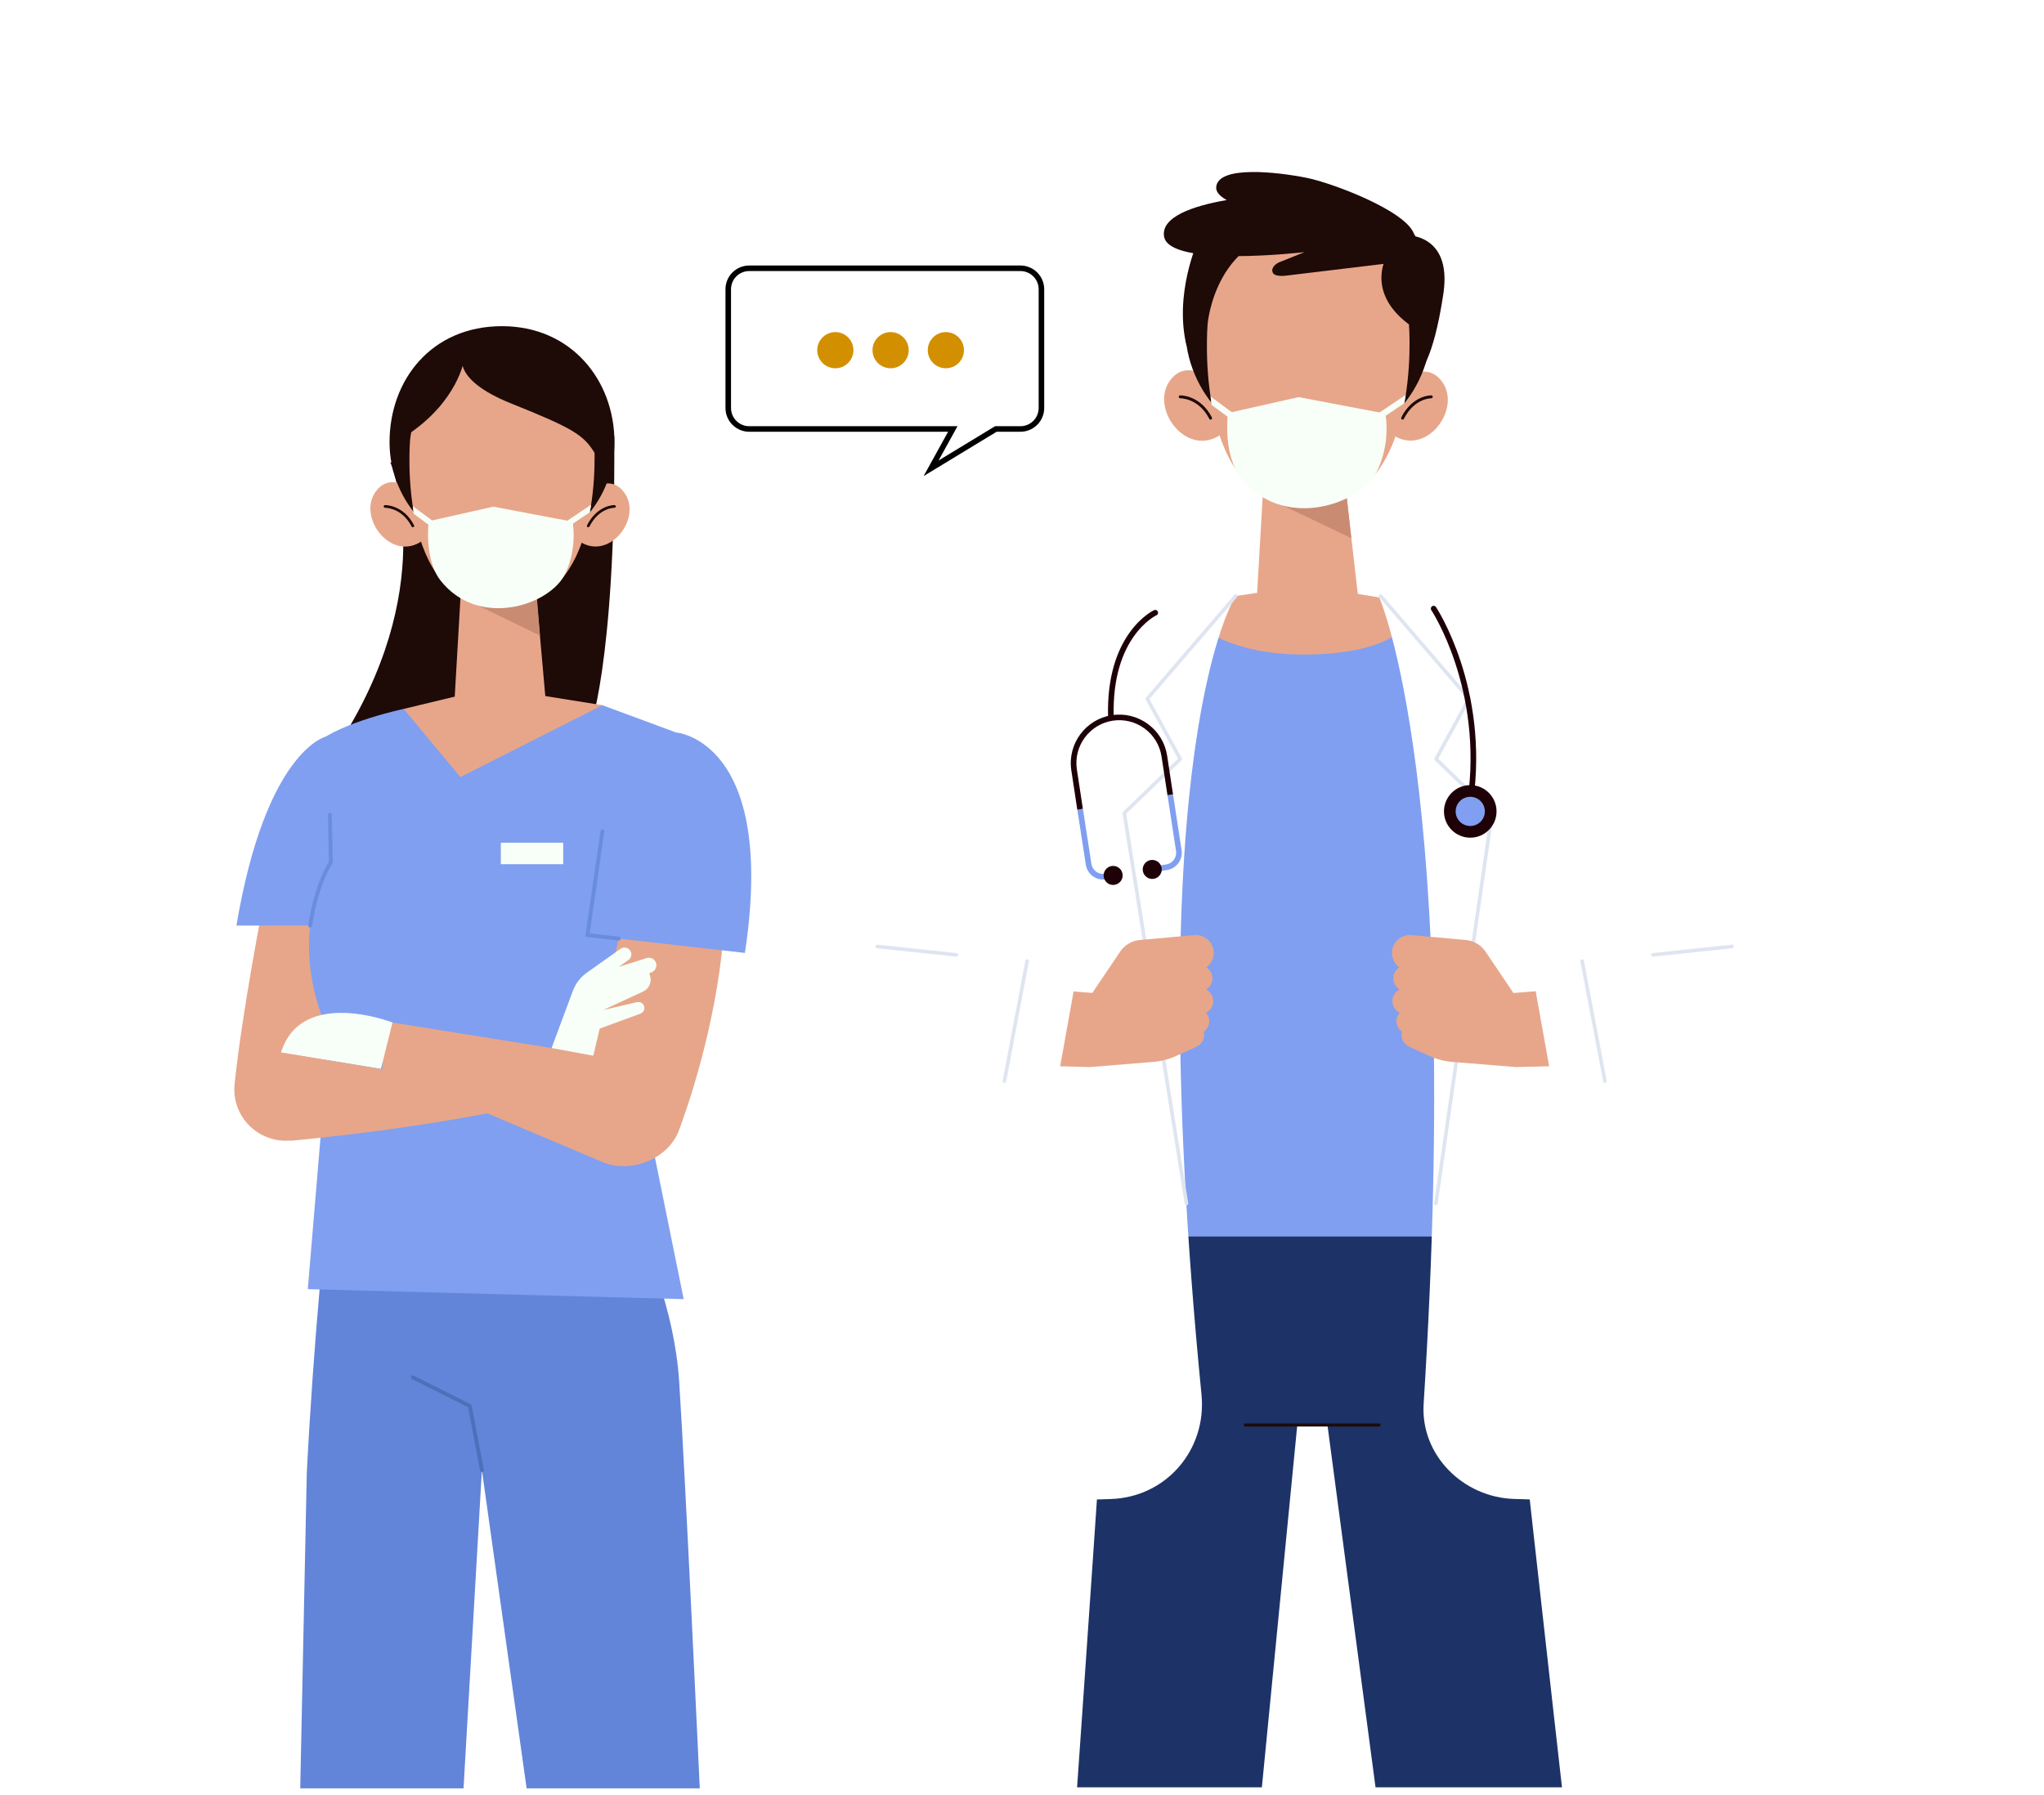 <?xml version="1.0" encoding="utf-8"?>
<!-- Generator: Adobe Illustrator 24.2.1, SVG Export Plug-In . SVG Version: 6.00 Build 0)  -->
<svg version="1.1" id="Capa_1" xmlns="http://www.w3.org/2000/svg" xmlns:xlink="http://www.w3.org/1999/xlink" x="0px" y="0px"
	 viewBox="0 0 456.4 400.99" style="enable-background:new 0 0 456.4 400.99;" xml:space="preserve">
<style type="text/css">
	.st0{fill:#FFFFFF;stroke:#000000;stroke-width:1.46;stroke-miterlimit:10;}
	.st1{fill:#D29000;}
	.st2{fill:#70A4ED;}
	.st3{fill:#FFFFFF;}
	.st4{fill:#1E0A07;}
	.st5{fill:#F1CF5F;}
	.st6{fill:#E7A68A;}
	.st7{fill:#769DFA;}
	.st8{fill:#CA8B73;}
	.st9{fill:#97BCFB;}
	.st10{fill:#1D3266;}
	.st11{fill:none;stroke:#1E0A07;stroke-width:0.684;stroke-linecap:round;stroke-linejoin:round;stroke-miterlimit:10;}
	.st12{fill:#809FF0;}
	.st13{fill:none;stroke:#DFE5F0;stroke-width:0.809;stroke-linecap:round;stroke-linejoin:round;stroke-miterlimit:10;}
	.st14{fill:none;stroke:#1E0007;stroke-width:1.256;stroke-linecap:round;stroke-linejoin:round;stroke-miterlimit:10;}
	.st15{fill:#1E0007;}
	.st16{fill:none;stroke:#1E0A07;stroke-width:0.657;stroke-linecap:round;stroke-linejoin:round;stroke-miterlimit:10;}
	.st17{fill:#F8FFF8;}
	.st18{fill:#6285D9;}
	.st19{fill:none;stroke:#4B71BA;stroke-width:0.855;stroke-linecap:round;stroke-linejoin:round;stroke-miterlimit:10;}
	.st20{fill:none;stroke:#6A8CDE;stroke-width:0.855;stroke-linecap:round;stroke-miterlimit:10;}
	.st21{fill:none;stroke:#1E0A07;stroke-width:0.601;stroke-linecap:round;stroke-linejoin:round;stroke-miterlimit:10;}
	.st22{fill:#FFFFFF;stroke:#000000;stroke-width:1.238;stroke-miterlimit:10;}
	.st23{clip-path:url(#SVGID_2_);}
	.st24{fill:#FFFFFF;stroke:#000000;stroke-width:1.245;stroke-miterlimit:10;}
	.st25{fill:#AFB5D7;}
	.st26{fill:#4B243B;}
	.st27{fill:#1F2433;}
	.st28{fill:#D29879;}
	.st29{fill:#1D2A53;}
	.st30{fill:#DEA886;}
	.st31{fill:#262C30;}
	.st32{fill:#645496;}
	.st33{fill:#1E2327;}
	.st34{fill:#2B3C6E;}
	.st35{fill:#DDA480;}
	.st36{fill:#D29174;}
	.st37{enable-background:new    ;}
	.st38{fill:#5691C3;}
	.st39{fill:#7FAEDD;}
	.st40{fill:#A0BFE2;}
	.st41{fill:#1D1E1B;}
	.st42{fill:#1B4371;}
	.st43{fill:#1F4D91;}
	.st44{fill:#763351;}
	.st45{fill:#271A00;}
	.st46{fill:#404670;}
	.st47{fill:#464B82;}
	.st48{fill:#5E609F;}
	.st49{fill:#6E77AF;}
	.st50{clip-path:url(#SVGID_4_);}
	.st51{fill:#E5F0FD;}
	.st52{fill:#EFC55E;}
	.st53{fill:#1F2531;}
	.st54{fill:#DAA584;}
	.st55{fill:#BB896D;}
	.st56{fill:#233141;}
	.st57{fill:#E5D7D0;}
	.st58{fill:#C9BDB7;}
	.st59{fill:#F3E4DB;}
	.st60{fill:#4C2C20;}
	.st61{fill:#C9987C;}
	.st62{fill:#987862;}
	.st63{fill:#4D6D97;}
	.st64{fill:#25406C;}
	.st65{fill:#F5B085;}
	.st66{fill:#F28B6C;}
	.st67{fill:#301B24;}
	.st68{fill:#1C3458;}
	.st69{fill:#4E4E7C;}
	.st70{fill:#F7C25B;}
	.st71{fill:#354F70;}
	.st72{fill:#486D7F;}
	.st73{fill:#CDD9E0;}
	.st74{fill:#F4A494;}
	.st75{fill:#30302E;}
	.st76{fill:#172328;}
	.st77{fill:#23353F;}
	.st78{fill:#D6E4E8;}
	.st79{fill:#A6DAE5;}
	.st80{opacity:0.25;}
	.st81{fill:#E2F4F7;}
	.st82{opacity:0.12;}
	.st83{fill:#472736;}
	.st84{fill-rule:evenodd;clip-rule:evenodd;fill:#396642;}
	.st85{fill-rule:evenodd;clip-rule:evenodd;fill:#392111;}
	.st86{fill-rule:evenodd;clip-rule:evenodd;fill:#B9703A;}
	.st87{fill-rule:evenodd;clip-rule:evenodd;fill:#D9C7B3;}
	.st88{fill-rule:evenodd;clip-rule:evenodd;fill:#DD8020;}
	.st89{fill-rule:evenodd;clip-rule:evenodd;fill:#581F10;}
	.st90{fill-rule:evenodd;clip-rule:evenodd;fill:#321E0F;}
	.st91{fill-rule:evenodd;clip-rule:evenodd;fill:#402A15;}
	.st92{fill-rule:evenodd;clip-rule:evenodd;fill:#E8B58B;}
	.st93{fill-rule:evenodd;clip-rule:evenodd;fill:#E5AA7C;}
	.st94{fill-rule:evenodd;clip-rule:evenodd;fill:#63AD8E;}
	.st95{fill-rule:evenodd;clip-rule:evenodd;fill:#E3A475;}
	.st96{fill-rule:evenodd;clip-rule:evenodd;fill:#DA8D5B;}
	.st97{fill-rule:evenodd;clip-rule:evenodd;fill:#E5AA79;}
	.st98{fill-rule:evenodd;clip-rule:evenodd;fill:#40729E;}
	.st99{fill-rule:evenodd;clip-rule:evenodd;fill:#FFFFFF;}
	.st100{fill-rule:evenodd;clip-rule:evenodd;fill:#8B4820;}
	.st101{fill-rule:evenodd;clip-rule:evenodd;fill:#86411D;}
	.st102{fill-rule:evenodd;clip-rule:evenodd;fill:#693C1E;}
	.st103{fill-rule:evenodd;clip-rule:evenodd;fill:#2C180B;}
	.st104{fill-rule:evenodd;clip-rule:evenodd;fill:#B2622D;}
	.st105{fill-rule:evenodd;clip-rule:evenodd;fill:#559575;}
	.st106{fill-rule:evenodd;clip-rule:evenodd;fill:#6D2E18;}
	.st107{fill-rule:evenodd;clip-rule:evenodd;fill:#4F1B0D;}
	.st108{fill-rule:evenodd;clip-rule:evenodd;fill:#523D22;}
	.st109{fill-rule:evenodd;clip-rule:evenodd;fill:#7B6253;}
	.st110{fill-rule:evenodd;clip-rule:evenodd;fill:#4B3B2B;}
	.st111{fill-rule:evenodd;clip-rule:evenodd;fill:#372A1D;}
	.st112{fill-rule:evenodd;clip-rule:evenodd;fill:#241208;}
	.st113{fill-rule:evenodd;clip-rule:evenodd;fill:#DD9763;}
	.st114{fill-rule:evenodd;clip-rule:evenodd;fill:#D6781D;}
	.st115{fill-rule:evenodd;clip-rule:evenodd;fill:#E19A66;}
	.st116{fill-rule:evenodd;clip-rule:evenodd;fill:#DD802B;}
	.st117{fill-rule:evenodd;clip-rule:evenodd;fill:#695241;}
	.st118{fill-rule:evenodd;clip-rule:evenodd;fill:#311F11;}
	.st119{fill:#E8EFF6;}
	.st120{fill:#C2D7EB;}
	.st121{fill:#D3E5F5;}
	.st122{fill:#DAE8F7;}
	.st123{fill:#ABC7DE;}
	.st124{fill:#2E3552;}
	.st125{fill:#7DA9BB;}
	.st126{fill:#A6D09D;}
	.st127{fill:#AAD098;}
	.st128{fill:#86B175;}
	.st129{fill:#81B178;}
	.st130{fill:#F39547;}
	.st131{fill:#EB7C2C;}
	.st132{fill:#F5B07D;}
	.st133{fill:#233862;}
	.st134{fill:#2A4E94;}
	.st135{fill:#EB9660;}
	.st136{fill:#2C3A64;}
	.st137{fill:#A0C3F7;}
	.st138{fill:#ADCBF9;}
	.st139{fill:#C5DAF6;}
	.st140{fill:#D0E2F7;}
	.st141{fill:#EB955D;}
	.st142{fill:#D16D1A;}
	.st143{fill:#F39341;}
	.st144{fill:#F4A156;}
	.st145{fill:#BE783E;}
	.st146{fill:#B64C42;}
	.st147{fill:#A83E39;}
	.st148{fill:#D6716B;}
	.st149{fill:#415DA2;}
	.st150{fill:#CC8C55;}
	.st151{fill:#739AF0;}
	.st152{fill:#6486D1;}
	.st153{fill:#354889;}
	.st154{fill:#EFD070;}
	.st155{fill:#DDCABA;}
	.st156{fill:#EABC5F;}
	.st157{fill:#DD8F3A;}
	.st158{fill:#E5B0B4;}
	.st159{fill:#D15D2D;}
	.st160{fill:#333381;}
	.st161{fill:#565DA4;}
	.st162{fill:#50559F;}
	.st163{fill:url(#SVGID_5_);}
	.st164{fill:#FFFFFF;stroke:#000000;stroke-width:0.942;stroke-miterlimit:10;}
	.st165{fill:#E1E3DF;}
	.st166{fill:#E2AC0A;}
	.st167{fill:#C9CAC8;}
	.st168{fill:#ECD2AB;}
	.st169{fill:#5D9493;}
	.st170{fill:#C14C5D;}
	.st171{fill:#305057;}
	.st172{fill:#653870;}
	.st173{fill:#1B2B80;}
	.st174{fill:#B7BAFA;}
	.st175{fill:#31302C;}
	.st176{fill:#1C1C1C;}
	.st177{fill:#D0D2FD;}
	.st178{fill:#BEC2F0;}
	.st179{fill:#21191A;}
	.st180{fill:url(#SVGID_6_);}
	.st181{fill:#454551;}
	.st182{fill:#23232B;}
	.st183{fill:#F6BA7C;}
	.st184{fill:#E4E4E4;}
	.st185{fill:#151523;}
	.st186{fill:#979797;}
	.st187{fill:#453659;}
	.st188{fill:#7F7F7F;}
	.st189{fill:#F6B66A;}
	.st190{fill:#333333;}
	.st191{fill:#ECE631;}
	.st192{fill:#595857;}
	.st193{fill:#511115;}
	.st194{fill:#FFFD0B;}
	.st195{fill:#381A3F;}
	.st196{fill:#662D8F;}
	.st197{fill:#4C2A54;}
	.st198{fill:#FFFFFF;stroke:#000000;stroke-width:1.387;stroke-miterlimit:10;}
	.st199{fill:#252A30;}
	.st200{fill:#DD3D45;}
	.st201{fill:#42356A;}
	.st202{fill:#EBAE9A;}
	.st203{fill:#ECBCA7;}
	.st204{fill:#2D2742;}
	.st205{fill:#584102;}
	.st206{clip-path:url(#SVGID_8_);}
	.st207{fill:#050C39;}
	.st208{fill:#E2B38E;}
	.st209{fill:#A0B9DE;}
	.st210{fill:#4B5B84;}
	.st211{fill:#F7F8F6;}
	.st212{fill:#B8D9F1;}
	.st213{fill:#E9BF00;}
	.st214{fill:#D19C80;}
	.st215{fill:#2D4553;}
	.st216{fill:#3B5965;}
	.st217{fill:#98BAD7;}
	.st218{fill:#7294AD;}
	.st219{fill:#AEBBC0;}
	.st220{fill:#D0D7DB;}
	.st221{fill:#D16E4E;}
	.st222{fill:#E38867;}
	.st223{fill:#263B46;}
	.st224{fill:#B0394C;}
	.st225{fill:#883245;}
	.st226{fill:#4D6573;}
	.st227{fill:#5B2F36;}
	.st228{fill:#793B40;}
	.st229{fill:#CF4252;}
	.st230{fill:#314951;}
	.st231{fill:#BB551F;}
	.st232{fill:#272C4D;}
	.st233{fill:none;stroke:#272C4D;stroke-width:1.007;stroke-linecap:round;stroke-linejoin:round;stroke-miterlimit:10;}
	.st234{fill:#D06F1D;}
	.st235{fill:#CA5751;}
	.st236{clip-path:url(#SVGID_10_);fill:#7BACDD;}
	
		.st237{clip-path:url(#SVGID_10_);fill:none;stroke:#272C4D;stroke-width:1.007;stroke-linecap:round;stroke-linejoin:round;stroke-miterlimit:10;}
	.st238{fill:#BAB2BA;}
	.st239{fill:#8E8688;}
	.st240{fill:none;stroke:#272C4D;stroke-width:0.969;stroke-linecap:round;stroke-linejoin:round;stroke-miterlimit:10;}
	.st241{fill:#CA564E;}
	.st242{clip-path:url(#SVGID_12_);}
	.st243{fill:#F2DBCA;}
	.st244{fill:#F5F5F5;}
	.st245{fill:#7AE6BA;}
	.st246{fill:#D1D1D1;}
	.st247{fill:#555555;}
	.st248{opacity:0.5;fill:#ECECEF;}
	.st249{fill:#97969C;}
	.st250{fill:#5B5B5F;}
	.st251{fill:#424242;}
	.st252{fill:#EBEBEB;}
	.st253{fill:#E38820;}
	.st254{fill:#B35B52;}
	.st255{fill:#263238;}
	.st256{fill:#407BFF;}
	.st257{opacity:0.2;}
	.st258{clip-path:url(#SVGID_14_);}
	.st259{fill:#ECECEF;stroke:#EA9E79;stroke-width:2.224;stroke-miterlimit:10;}
	.st260{fill:#CA8374;}
	.st261{fill:#D58E82;}
	.st262{fill:#211915;}
	.st263{fill:#B16758;}
	.st264{fill:#E4B34A;}
	.st265{fill:#C4912D;}
	.st266{fill:#D6A752;}
	.st267{fill:#E9EEF1;}
	.st268{fill:#5A719D;}
	.st269{fill:#1D273C;}
	.st270{fill:#F8CEBD;}
	.st271{fill:none;stroke:#FFFFFF;stroke-width:0.725;stroke-miterlimit:10;}
	.st272{fill:#EA9E79;}
	.st273{fill:none;stroke:#1D273C;stroke-width:0.725;stroke-miterlimit:10;}
	.st274{fill:#8B4211;}
	.st275{fill:#F4F4F4;}
	.st276{fill:#D7D7D7;}
	.st277{fill:#CB5B1B;}
	.st278{fill:#5E3E1A;}
	.st279{fill:#2B2B2B;}
	.st280{fill:#ADCFD6;}
	.st281{fill:#99B6BB;}
	.st282{fill:#353037;}
	.st283{fill:#C4C4C3;}
	.st284{fill:#AA4F17;}
	.st285{fill:#992522;}
	.st286{fill:#94B0B5;}
	.st287{fill:#DED3DB;}
	.st288{fill:#ECBE29;}
	.st289{fill:#D98D29;}
	.st290{fill:#D2C4CE;}
	.st291{fill:none;stroke:#D2C4CE;stroke-width:0.805;stroke-miterlimit:10;}
	.st292{fill:#F7EDCF;}
	.st293{fill:#ABABB1;}
	.st294{fill:#9F1227;}
	.st295{fill:none;stroke:#EA9E79;stroke-width:0.922;stroke-miterlimit:10;}
	.st296{fill:none;stroke:#EA9E79;stroke-width:0.922;stroke-miterlimit:10;stroke-dasharray:5.474,5.474,5.474,5.474;}
	
		.st297{fill:none;stroke:#EA9E79;stroke-width:0.922;stroke-miterlimit:10;stroke-dasharray:5.474,5.474,5.474,5.474,5.474,5.474;}
	
		.st298{fill:none;stroke:#EA9E79;stroke-width:0.922;stroke-miterlimit:10;stroke-dasharray:4.613,4.613,4.613,4.613,4.613,4.613;}
	.st299{fill:none;stroke:#5B8E37;stroke-width:1.845;stroke-linecap:round;stroke-miterlimit:10;}
	.st300{fill:#1F225D;}
	.st301{fill:#DA958E;}
	.st302{fill:#D46867;}
	.st303{fill:#E49C9C;}
	.st304{fill:none;stroke:#2C2C2C;stroke-width:1.183;stroke-linecap:round;stroke-linejoin:round;stroke-miterlimit:10;}
	.st305{fill:#ECECEF;}
	.st306{fill:none;stroke:#1C2337;stroke-width:1.14;stroke-linecap:round;stroke-linejoin:round;stroke-miterlimit:10;}
	.st307{fill:#1C2337;}
	.st308{fill:none;stroke:#1A1A1A;stroke-width:0.698;stroke-linecap:round;stroke-linejoin:round;stroke-miterlimit:10;}
	.st309{fill:#E14A57;}
	.st310{fill:#F6E3E6;}
	.st311{fill:none;stroke:#1A1A1A;stroke-width:0.775;stroke-linecap:round;stroke-linejoin:round;stroke-miterlimit:10;}
	.st312{fill:#251F1B;}
	.st313{fill:#D6D7DB;}
	.st314{clip-path:url(#SVGID_16_);}
	.st315{fill:#F7C1BB;}
	.st316{fill:#CC47BF;}
	.st317{opacity:0.5;fill:#FFFFFF;}
	.st318{opacity:0.8;fill:#FFFFFF;}
	.st319{opacity:0.5;fill:#CC47BF;}
	.st320{fill:#F2F2F2;}
	.st321{fill:#E8CBAE;}
	.st322{fill:#E68B00;}
	.st323{fill:#3B455A;}
	.st324{fill:#BABCBE;}
	.st325{fill:#C8B39F;}
	.st326{fill:#3A3029;}
	.st327{fill:#DEC3A7;}
	.st328{fill:#949494;}
	.st329{fill:#DCDEDD;}
	.st330{fill:#305397;}
	.st331{fill:#1A3151;}
	.st332{fill:#7A83CD;}
	.st333{fill:#E7B336;}
	.st334{fill:#D39B2B;}
	.st335{fill:#F1CE81;}
	.st336{fill:#525BAC;}
	.st337{fill:#464F93;}
	.st338{fill:#F4F8FC;}
	.st339{fill:#EAADAA;}
	.st340{fill:#363178;}
	.st341{fill:#9090C9;}
	.st342{fill:#6363A7;}
	.st343{fill:none;stroke:#201F51;stroke-width:0.274;stroke-linecap:round;stroke-miterlimit:10;}
	.st344{fill:#E06F6A;}
	.st345{fill:#4A8180;}
	.st346{fill:#E38972;}
	.st347{fill:#4F8B88;}
	.st348{fill:#D37156;}
	.st349{fill:#24245E;}
	.st350{fill:#E6925B;}
	.st351{fill:#163560;}
	.st352{fill:#2B4788;}
	.st353{fill:#A8443E;}
	.st354{fill:#7398EE;}
	.st355{fill:#4A80D1;}
	.st356{fill:#E9F0F7;}
	.st357{fill:#1F396D;}
	.st358{fill:#C45447;}
	.st359{fill:#B0443B;}
	.st360{fill:#102949;}
	.st361{fill:#C6D6E6;}
	.st362{clip-path:url(#SVGID_18_);}
	.st363{fill:#E7E8FA;}
	.st364{fill:#E6BC9D;}
	.st365{fill:#C59E81;}
	.st366{fill:#372F37;}
	.st367{fill:#ACA274;}
	.st368{fill:#979067;}
	.st369{fill:#A06D84;}
	.st370{fill:#464444;}
	.st371{fill:none;stroke:#312D3D;stroke-width:1.099;stroke-miterlimit:10;}
	.st372{fill:#858488;}
	.st373{fill:#333423;}
	.st374{fill:#E6B086;}
	.st375{fill:#C99977;}
	.st376{fill:#D1D7E3;}
	.st377{fill:#584F42;}
	.st378{fill:#433E54;}
	.st379{fill:#FFFFFB;}
	.st380{fill:none;stroke:#42412C;stroke-width:1.099;stroke-miterlimit:10;}
	.st381{fill:#42412C;}
	.st382{fill:#F8BE9D;}
	.st383{fill:#EB996E;}
	.st384{fill:#455A64;}
	.st385{opacity:0.3;}
	.st386{fill:#E8505B;}
	.st387{fill:#2D2D2D;}
	.st388{fill:#CCD544;}
	.st389{opacity:0.43;fill:#CCD544;}
	.st390{fill:#140E15;}
	.st391{fill:#4B425B;}
	.st392{fill:#3F394A;}
	.st393{fill:#958793;}
	.st394{fill:#DCDEE5;}
	.st395{fill:#4071DC;}
	.st396{fill:#2F54A9;}
	.st397{fill:#5492F9;}
	.st398{fill:#313843;}
	.st399{fill:#0F181F;}
	.st400{fill:#FBF6FF;}
	.st401{fill:#4A5360;}
	.st402{fill:#E39226;}
	.st403{fill:#B4BBC6;}
	.st404{fill:#DC5130;}
	.st405{fill:#C42A26;}
	.st406{fill:#EAAE81;}
	.st407{fill:#DE8167;}
	.st408{fill:#DA664F;}
	.st409{fill:#D27126;}
	.st410{fill:#ECBA36;}
	.st411{clip-path:url(#SVGID_20_);}
	.st412{fill:#42A5DE;}
	.st413{fill:#D69706;}
	.st414{fill:#133052;}
	.st415{clip-path:url(#SVGID_22_);fill:#EDEEEF;}
	.st416{clip-path:url(#SVGID_22_);fill:#D69706;}
	.st417{clip-path:url(#SVGID_22_);fill:#DFBC70;}
	.st418{clip-path:url(#SVGID_22_);fill:#FFFFFF;}
	.st419{clip-path:url(#SVGID_22_);fill:#44648F;}
	.st420{clip-path:url(#SVGID_22_);fill:#A17126;}
	.st421{clip-path:url(#SVGID_22_);fill:#F1E39D;}
	.st422{clip-path:url(#SVGID_22_);fill:#E1BE33;}
	.st423{clip-path:url(#SVGID_22_);fill:#9FBA32;}
	.st424{clip-path:url(#SVGID_22_);fill:#183B64;}
	.st425{clip-path:url(#SVGID_22_);fill:#9BACC5;}
	.st426{clip-path:url(#SVGID_22_);fill:#DEE4ED;}
	.st427{clip-path:url(#SVGID_22_);fill:#133052;}
	.st428{clip-path:url(#SVGID_22_);fill:none;stroke:#214968;stroke-width:2.515;stroke-miterlimit:10;}
	.st429{clip-path:url(#SVGID_22_);fill:none;stroke:#42A5DE;stroke-width:1.426;stroke-miterlimit:10;}
	
		.st430{clip-path:url(#SVGID_22_);fill:none;stroke:#FFFFFF;stroke-width:2.515;stroke-linecap:round;stroke-linejoin:round;stroke-miterlimit:10;}
	.st431{clip-path:url(#SVGID_22_);fill:none;stroke:#FFFFFF;stroke-width:2.515;stroke-miterlimit:10;}
	.st432{clip-path:url(#SVGID_22_);fill:none;stroke:#FFFFFF;stroke-width:2.515;stroke-linejoin:round;stroke-miterlimit:10;}
	.st433{clip-path:url(#SVGID_22_);fill:#1B4273;}
	.st434{clip-path:url(#SVGID_22_);fill:#EEDCB2;}
	.st435{clip-path:url(#SVGID_22_);fill:#7EB5B6;}
	.st436{clip-path:url(#SVGID_22_);fill:#BF395F;}
	.st437{clip-path:url(#SVGID_22_);fill:#D29C1D;}
	.st438{clip-path:url(#SVGID_22_);fill:#42A5DE;}
	.st439{clip-path:url(#SVGID_22_);fill:none;stroke:#133052;stroke-width:2.515;stroke-miterlimit:10;}
	.st440{clip-path:url(#SVGID_22_);fill:#C85B0A;}
	.st441{clip-path:url(#SVGID_24_);fill:#A6B2C0;}
	.st442{fill:none;stroke:#133052;stroke-width:2.515;stroke-miterlimit:10;}
	.st443{fill:#183B64;}
	.st444{fill:#C85B0A;}
	.st445{fill:#EEDCB2;}
	.st446{fill:#FCEC09;}
	.st447{fill:#A17126;}
	.st448{fill:#BF395F;}
	.st449{fill:#7EB5B6;}
	.st450{fill:none;stroke:#FFFFFF;stroke-width:2.515;stroke-miterlimit:10;}
	.st451{opacity:0.62;}
	.st452{clip-path:url(#SVGID_26_);}
	.st453{filter:url(#Adobe_OpacityMaskFilter);}
	.st454{clip-path:url(#SVGID_28_);}
	.st455{clip-path:url(#SVGID_28_);fill:url(#SVGID_30_);}
	.st456{clip-path:url(#SVGID_28_);mask:url(#SVGID_29_);}
	.st457{clip-path:url(#SVGID_32_);}
	.st458{clip-path:url(#SVGID_34_);fill:url(#SVGID_35_);}
	.st459{fill:none;}
	.st460{fill:#2C3D61;}
	.st461{fill:url(#SVGID_36_);}
	.st462{fill:#4B9761;}
	.st463{fill:#193A61;}
</style>
<g>
	<g>
		<path class="st10" d="M334.63,270.67c1.79,19.13,14.14,128.51,14.14,128.51h-41.63l-10.76-81.08l-6.71,0.13l-7.91,80.96H240.5
			c0,0,6.4-91.11,8.57-127.91L334.63,270.67z"/>
		<line class="st11" x1="278.07" y1="318.26" x2="307.92" y2="318.26"/>
	</g>
	<g>
		<g>
			<rect x="258.6" y="139.64" class="st12" width="65.96" height="136.53"/>
			<path class="st6" d="M275.91,133.12l15.67-2.33l16.39,2.64l6.06,6.21c0,0-4,6.55-22.89,6.55c-16.79,0-23.51-6.55-23.51-6.55
				L275.91,133.12z"/>
		</g>
		<g>
			<g>
				<g>
					<path class="st3" d="M275.91,133.12c0,0-21.89,32.84-7.63,178.38c1.21,12.32-7.93,22.94-20.31,23.3l-21,0.61l19.68-196.22
						L275.91,133.12z"/>
					<polyline class="st13" points="275.91,133.12 256.17,156.07 263.54,169.53 251.04,181.59 264.92,268.79 					"/>
				</g>
				<g>
					<path class="st3" d="M247.47,139.19c0,0-20.76,1.6-80.74,77.76l25.18,18.37l54.06-55.14L247.47,139.19z"/>
				</g>
				<g>
					<path class="st14" d="M257.95,136.85c0,0-10.44,4.81-9.9,23.31"/>
					<g>
						<path class="st12" d="M242.46,193.16c0.25,1.59,1.44,2.81,2.92,3.17c0.49,0.12,1,0.15,1.53,0.07l1.13-0.17
							c0.34-0.05,0.58-0.37,0.53-0.72c-0.05-0.34-0.38-0.58-0.72-0.52l-1.13,0.17c-1.44,0.22-2.79-0.77-3.02-2.2
							c-0.46-2.92-1.22-7.86-1.9-12.32c-0.41,0.08-0.82,0.15-1.24,0.23C241.24,185.33,242,190.25,242.46,193.16z"/>
						<path class="st12" d="M263.83,189.87l-1.9-12.42c-0.41,0.05-0.83,0.11-1.24,0.17l1.9,12.44c0.11,0.7-0.07,1.4-0.48,1.97
							c-0.42,0.57-1.03,0.94-1.73,1.05l-1.89,0.29c-0.34,0.05-0.58,0.37-0.53,0.72c0.05,0.34,0.37,0.58,0.72,0.52l1.89-0.29
							C262.69,193.99,264.16,192,263.83,189.87z"/>
						<path class="st15" d="M260.61,168.79c-0.44-2.86-1.96-5.37-4.29-7.08c-2.33-1.71-5.18-2.42-8.04-1.98
							c-5.88,0.9-9.95,6.41-9.07,12.29c0.23,1.57,0.76,5.04,1.34,8.84c0.41-0.08,0.82-0.15,1.24-0.23c-0.58-3.79-1.1-7.24-1.34-8.8
							c-0.78-5.2,2.82-10.07,8.01-10.87c2.52-0.38,5.05,0.24,7.11,1.75c2.06,1.51,3.4,3.74,3.79,6.26l1.32,8.63
							c0.41-0.05,0.83-0.12,1.24-0.17L260.61,168.79z"/>
						<path class="st15" d="M250.65,195.2c0.18,1.16-0.62,2.24-1.78,2.42c-1.16,0.18-2.24-0.62-2.42-1.78
							c-0.18-1.16,0.62-2.24,1.78-2.42C249.39,193.24,250.48,194.04,250.65,195.2z"/>
						<path class="st15" d="M259.38,193.86c0.18,1.16-0.62,2.24-1.78,2.42c-1.16,0.18-2.24-0.62-2.42-1.78
							c-0.18-1.16,0.62-2.24,1.78-2.42C258.12,191.91,259.2,192.7,259.38,193.86z"/>
					</g>
				</g>
			</g>
			<g>
				<g>
					<g>
						<polygon class="st6" points="217.3,219.72 246.61,221.98 252.59,233.63 243.29,238.32 221.03,237.77 						"/>
					</g>
					<path class="st6" d="M243.53,222.31l6.59-9.77c1-1.49,2.62-2.44,4.41-2.6l12.12-1.09c2.28-0.21,4.27,1.54,4.36,3.83
						c0.05,1.33-0.57,2.59-1.65,3.38c0.77,0.52,1.33,1.34,1.36,2.34c0.04,1.09-0.54,2.03-1.39,2.59c0.89,0.49,1.54,1.38,1.58,2.47
						c0.04,1.19-0.62,2.22-1.61,2.74c0.4,0.49,0.69,1.07,0.71,1.75c0.04,1.03-0.48,1.92-1.26,2.49c0.04,0.19,0.13,0.36,0.13,0.55
						c0.05,1.33-0.79,2.45-1.98,2.89l0,0.03c-0.06,0.02-2.41,1.08-4.32,1.95c-1.6,0.73-3.32,1.17-5.07,1.31l-14.24,1.16
						L243.53,222.31z"/>
				</g>
				<g>
					<path class="st3" d="M182.36,210.51l58.4,5.15L236.21,241l-56.52,2.14c-10.01-0.14-17.56-9.12-15.98-19l0,0
						C165.13,215.24,173.46,209.16,182.36,210.51z"/>
					<line class="st13" x1="213.55" y1="213.26" x2="195.89" y2="211.39"/>
					<line class="st13" x1="229.35" y1="214.65" x2="224.27" y2="241.46"/>
				</g>
			</g>
		</g>
		<g>
			<g>
				<g>
					<path class="st3" d="M307.97,133.43c0,0,18.71,41.93,9.91,180.11c-0.73,11.4,8.78,20.89,20.2,21.24l19.75,0.63l-21.85-196.22
						L307.97,133.43z"/>
					<polyline class="st13" points="308.27,133.12 328.01,156.07 320.65,169.53 333.14,181.59 320.62,268.79 					"/>
				</g>
				<g>
					<path class="st3" d="M335.16,139.19c0,0,20.76,1.6,80.74,77.76l-25.18,18.37l-54.06-55.14L335.16,139.19z"/>
				</g>
				<g>
					<path class="st14" d="M320.12,135.93c0,0,11.81,17.78,8.17,43.16"/>
					<g>
						<circle class="st15" cx="328.29" cy="181.22" r="5.87"/>
						<path class="st12" d="M331.55,181.22c0,1.8-1.46,3.26-3.26,3.26c-1.8,0-3.26-1.46-3.26-3.26c0-1.8,1.46-3.26,3.26-3.26
							C330.09,177.96,331.55,179.42,331.55,181.22z"/>
					</g>
				</g>
			</g>
			<g>
				<g>
					<g>
						<polygon class="st6" points="364.52,219.72 335.21,221.98 329.23,233.63 338.54,238.32 360.79,237.77 						"/>
					</g>
					<path class="st6" d="M338.29,222.31l-6.59-9.77c-1-1.49-2.62-2.44-4.41-2.6l-12.12-1.09c-2.28-0.21-4.27,1.54-4.36,3.83
						c-0.05,1.33,0.57,2.59,1.65,3.38c-0.77,0.52-1.33,1.34-1.36,2.34c-0.04,1.09,0.54,2.03,1.39,2.59
						c-0.89,0.49-1.54,1.38-1.58,2.47c-0.04,1.19,0.62,2.22,1.61,2.74c-0.4,0.49-0.69,1.07-0.71,1.75
						c-0.04,1.03,0.48,1.92,1.26,2.49c-0.04,0.19-0.13,0.36-0.13,0.55c-0.05,1.33,0.79,2.45,1.98,2.89l0,0.03
						c0.06,0.02,2.41,1.08,4.32,1.95c1.6,0.73,3.32,1.17,5.07,1.31l14.24,1.16L338.29,222.31z"/>
				</g>
				<g>
					<path class="st3" d="M400.27,210.51l-58.4,5.15l4.55,25.35l56.52,2.14c10.01-0.14,17.56-9.12,15.98-19l0,0
						C417.5,215.24,409.17,209.16,400.27,210.51z"/>
					<line class="st13" x1="369.09" y1="213.26" x2="386.74" y2="211.39"/>
					<line class="st13" x1="353.28" y1="214.65" x2="358.36" y2="241.46"/>
				</g>
			</g>
		</g>
	</g>
	<g>
		<path class="st6" d="M269.32,84.09c0,0-4.57-3.55-7.9,0.67c-5.07,6.4,3.8,18,11.52,12.03L269.32,84.09z"/>
		<path class="st16" d="M263.53,88.63c0,0,4.28-0.11,6.78,4.76"/>
	</g>
	<g>
		<path class="st6" d="M314.07,84.36c0,0,4.47-3.48,7.75,0.65c4.97,6.27-3.73,17.63-11.29,11.78L314.07,84.36z"/>
		<path class="st16" d="M319.58,88.63c0,0-3.91-0.11-6.41,4.76"/>
	</g>
	<path class="st4" d="M319.58,72.94c0,15.17-12.3,27.48-27.48,27.48c-15.17,0-27.48-12.3-27.48-27.48
		c0-15.17,10.2-28.37,27.48-28.37C309,44.57,319.58,57.76,319.58,72.94z"/>
	<path class="st6" d="M282.2,106.47l-1.85,32l-0.29,0.11c7.04,1.4,15.15,1.4,22.19,0l1.6-0.15l-3.76-32.64L282.2,106.47z"/>
	<path class="st8" d="M282.8,111.17c0.69,0.34,18.94,9.03,18.94,9.03l-1.28-11.34L282.8,111.17z"/>
	<path class="st6" d="M269.64,72.45c0,0-3.4,40.24,21.47,40.74c26.88,0.54,23.49-40.74,23.49-40.74s-0.15-21.12-22.68-21.12
		C271.26,51.32,269.64,72.45,269.64,72.45z"/>
	<path class="st4" d="M310.53,55.52c0,0-6.73,8.84,4.06,16.93C314.59,72.45,316.95,68.43,310.53,55.52z"/>
	<path class="st4" d="M315.72,52.2c-1.98-5.24-18.3-11.33-23.85-12.46c-6.57-1.33-19.98-2.89-20.31,2.09
		c-0.07,1.07,0.86,2.02,2.35,2.85c-7.7,1.33-14.69,3.81-13.99,8.14c1.15,7.03,31.37,3.49,31.37,3.49l-5.24,2.1
		c-1.25,0.38-2.49,1.58-1.75,2.66c0.41,0.59,1.98,0.6,2.69,0.51l22.36-2.69l4.59-1.57C316.07,56.6,316.97,54.06,315.72,52.2z"/>
	<path class="st4" d="M267.48,53.83c0,0-5.4,11.83-2.51,23.5l6.58-17.29l4.68-7.56L267.48,53.83z"/>
	<path class="st4" d="M313.16,52.49c0,0,11.24-0.95,9.12,13.17c-2.29,15.23-5.38,17.44-5.38,17.44V67.39l-6.38-11.87L313.16,52.49z"
		/>
	<g>
		<g>
			<path class="st17" d="M289.95,88.69l-15.76,3.56c0,0-1.25,9.31,2.98,14.61c9.02,11.29,25.55,6.33,29.98-1.05
				c0,0,3.39-5.54,2.21-13.43L289.95,88.69z"/>
			<polygon class="st17" points="278.32,96.18 270.52,90.42 270.31,88.57 279.13,95.08 			"/>
			<polygon class="st17" points="304.44,96.19 303.68,95.06 313.88,88.2 313.56,90.06 			"/>
		</g>
	</g>
	<g>
		<path class="st18" d="M151.64,308.43c-2.11-31.77-25.15-61.62-25.15-61.62L78.9,221.14c0,0-7.52,51.14-10.4,107.89l-1.46,70.39
			h36.46l4.1-71.06l9.99,71.06h38.66C156.25,399.41,152.96,328.21,151.64,308.43z"/>
		<polyline class="st19" points="107.61,328.35 104.9,314.01 92.18,307.63 		"/>
	</g>
	<path class="st4" d="M87.17,103.28c0,0,10.97,25.82-9.89,60.3h54.19c0,0,6.02-14.96,5.69-66.16L87.17,103.28z"/>
	<g>
		<g>
			<path class="st6" d="M58.77,201.97c0,0-4.66,23.6-6.39,40.14c-0.61,5.82,3.25,11.15,8.97,12.4h0c6.22,1.36,12.36-2.62,13.67-8.85
				l8.39-39.97L58.77,201.97z"/>
			<path class="st12" d="M72.67,164.55c0,0-13.32,3.2-19.88,42.17h24.79l5.83-20.36L72.67,164.55z"/>
		</g>
		<g>
			<path class="st12" d="M90.14,158.33c0,0-13.68,2.87-19.59,7.68l3.32,26.59c0,0-10.71,15.51-0.37,38.41l-4.77,56.91l83.93,2.23
				l-13.4-66.06l11.69-60.5l-16.45-6.09L90.14,158.33z"/>
			<g>
				<polygon class="st6" points="90.14,158.33 109.89,153.57 134.51,157.5 102.8,173.56 				"/>
				<path class="st20" d="M69.26,206.72c0,0,1.14-8.65,4.61-14.12l-0.21-10.62"/>
				<rect x="111.83" y="188.21" class="st17" width="13.93" height="4.8"/>
			</g>
		</g>
		<g>
			<g>
				<g>
					<g>
						<path class="st6" d="M141.37,196.29l-11.6,48.29c-1.96,6.71-0.5,13.72,6.27,15.48l0,0c6.13,1.59,13.34-1.68,15.56-7.61
							c4.35-11.62,9.73-31.2,10.25-49.04L141.37,196.29z"/>
						<path class="st6" d="M133.68,235.77l-46.05-7.4c0,0-2.43,1.46-2.25,10.37l48.29,20.44V235.77z"/>
						<path class="st17" d="M87.63,228.37c0,0-20.35-7.95-24.88,6.7l22.31,3.66L87.63,228.37z"/>
					</g>
					<path class="st6" d="M64.9,254.78c0,0,32.24-2.78,57.77-9.15l-37.6-6.88l-22.31-3.66L64.9,254.78z"/>
					<path class="st17" d="M132.48,235.78l1.42-6.05l9.1-3.34c0.67-0.25,1.03-0.98,0.81-1.67l0,0c-0.21-0.66-0.9-1.05-1.58-0.89
						l-7.51,1.74l8.9-4.13c1.3-0.6,1.95-2.07,1.55-3.43l-0.19-0.63l0.58-0.26c0.82-0.36,1.22-1.31,0.89-2.15l0,0
						c-0.32-0.82-1.23-1.25-2.07-0.99l-6.23,1.97l2.17-1.53c0.71-0.5,0.87-1.49,0.34-2.19l0,0c-0.5-0.66-1.43-0.8-2.11-0.32
						l-7.54,5.35c-1.39,0.99-2.46,2.37-3.07,3.96l-4.78,12.86L132.48,235.78z"/>
				</g>
				<g>
					<path class="st12" d="M150.96,163.59c0,0,22.56,1.71,15.37,49.24l-38.53-4.38L150.96,163.59z"/>
					<polyline class="st20" points="138.17,209.63 131.18,208.83 134.51,185.63 					"/>
				</g>
			</g>
		</g>
	</g>
	<g>
		<path class="st6" d="M91.28,108.96c0,0-4.17-3.24-7.22,0.61c-4.63,5.85,3.48,16.45,10.53,10.99L91.28,108.96z"/>
		<path class="st21" d="M85.98,113.11c0,0,3.91-0.1,6.2,4.35"/>
	</g>
	<g>
		<path class="st6" d="M132.17,109.21c0,0,4.09-3.18,7.08,0.6c4.54,5.73-3.41,16.11-10.32,10.77L132.17,109.21z"/>
		<path class="st21" d="M137.2,113.11c0,0-3.57-0.1-5.86,4.35"/>
	</g>
	<path class="st4" d="M137.2,98.77c0,13.87-11.24,25.11-25.11,25.11s-25.11-11.24-25.11-25.11s9.32-25.92,25.11-25.92
		C127.54,72.85,137.2,84.91,137.2,98.77z"/>
	<path class="st6" d="M103.05,129.42l-1.69,29.24l0.52,0.1c6.43,1.28,13.05,1.28,19.49,0l0.67-0.13l-2.65-29.83L103.05,129.42z"/>
	<path class="st8" d="M103.59,133.71c0.63,0.31,16.98,8.25,16.98,8.25l-0.84-10.36L103.59,133.71z"/>
	<path class="st6" d="M91.56,98.32c0,0-3.11,36.77,19.62,37.22c24.56,0.49,21.46-37.22,21.46-37.22s-0.14-19.3-20.72-19.3
		C93.04,79.02,91.56,98.32,91.56,98.32z"/>
	<g>
		<g>
			<path class="st17" d="M110.13,113.16l-14.4,3.25c0,0-1.14,8.51,2.72,13.35c8.24,10.32,23.35,5.78,27.4-0.96
				c0,0,3.09-5.06,2.02-12.28L110.13,113.16z"/>
			<polygon class="st17" points="99.5,120.01 92.37,114.75 92.18,113.06 100.24,119 			"/>
			<polygon class="st17" points="123.36,120.02 122.67,118.99 131.99,112.72 131.7,114.41 			"/>
		</g>
	</g>
	<path class="st4" d="M103.59,79.02c-0.21,0.07-3.29,5.54,10.54,11.09c13.83,5.55,16.13,7,18.62,11.01c0,0,5.26-4.45-0.76-14.37
		C125.97,76.81,111.25,76.4,103.59,79.02z"/>
	<path class="st4" d="M103.59,80.56c0,0-1.41,8.87-12.18,16.26c0,0-2.9-10.8,6.09-16.26C106.49,75.1,103.59,80.56,103.59,80.56z"/>
	<g>
		<path class="st22" d="M167.29,59.92h60.56c2.59,0,4.69,2.1,4.69,4.69v26.51c0,2.59-2.1,4.69-4.69,4.69h-5.49l-14.46,8.78
			l4.85-8.78h-45.45c-2.59,0-4.69-2.1-4.69-4.69V64.61C162.6,62.02,164.7,59.92,167.29,59.92z"/>
		<g>
			<circle class="st1" cx="211.2" cy="78.21" r="4.04"/>
			<circle class="st1" cx="198.86" cy="78.21" r="4.04"/>
			<circle class="st1" cx="186.52" cy="78.21" r="4.04"/>
		</g>
	</g>
</g>
</svg>
